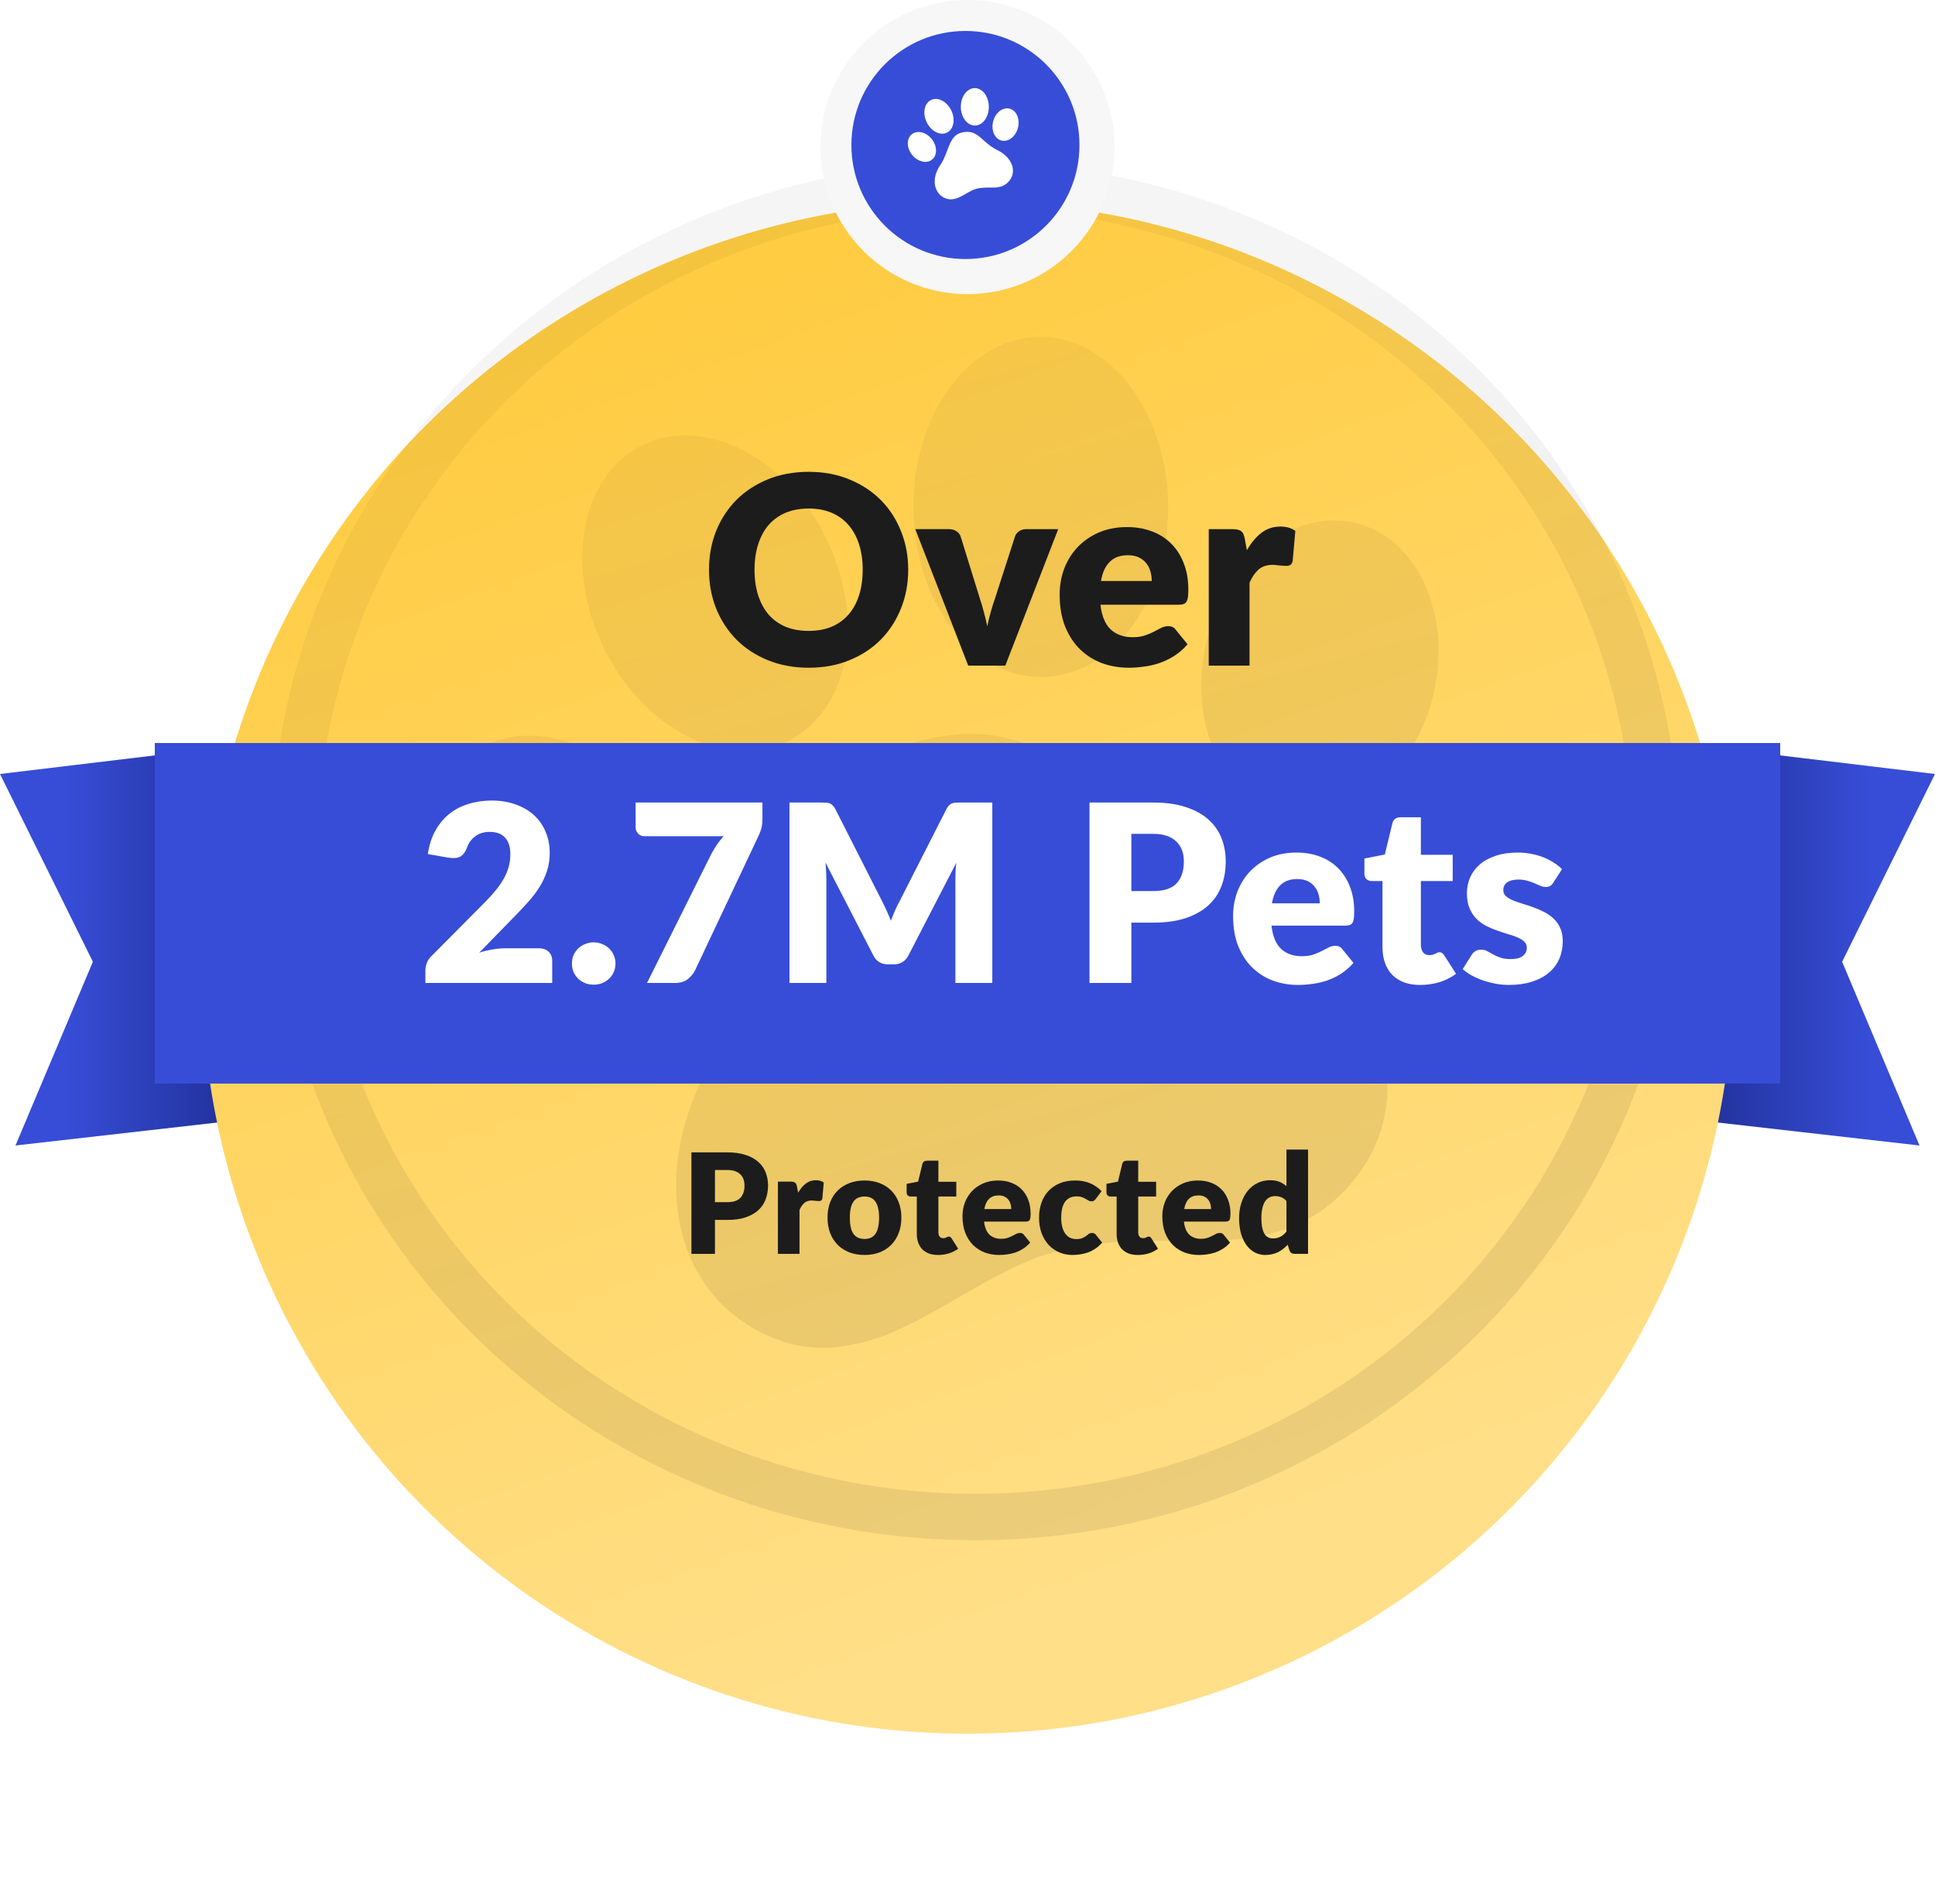 <svg width="125" height="123" viewBox="0 0 125 123" fill="none" xmlns="http://www.w3.org/2000/svg">
<path d="M25 47L0 50L6 62.131L1 74L27 71.04L25 47Z" fill="url(#paint0_linear_86_9555)"/>
<path d="M100 47L125 50L119 62.131L124 74L98 71.04L100 47Z" fill="url(#paint1_linear_86_9555)"/>
<g filter="url(#filter0_ddi_86_9555)">
<circle cx="62.5" cy="56.5" r="49.5" fill="url(#paint2_linear_86_9555)"/>
</g>
<ellipse cx="63" cy="55" rx="44" ry="43" stroke="url(#paint3_linear_86_9555)" stroke-opacity="0.08" stroke-width="3"/>
<path fill-rule="evenodd" clip-rule="evenodd" d="M55.437 86.783C55.172 86.835 54.908 86.891 54.643 86.938C53.151 87.194 51.691 87.085 50.281 86.562C47.847 85.656 46.022 84.074 44.851 81.783C44.418 80.924 44.105 80.011 43.92 79.068C43.7 77.964 43.629 76.835 43.708 75.71C43.831 73.905 44.28 72.177 44.987 70.505C45.521 69.251 46.185 68.053 46.968 66.931C47.695 65.874 48.335 64.761 48.881 63.605C49.579 62.151 50.16 60.653 50.73 59.148C51.233 57.819 51.72 56.485 52.282 55.18C52.694 54.193 53.178 53.234 53.729 52.313C54.43 51.168 55.265 50.134 56.357 49.315C57.169 48.705 58.087 48.246 59.065 47.963C60.175 47.637 61.323 47.453 62.479 47.418C64.226 47.371 65.95 47.782 67.474 48.609C68.54 49.177 69.502 49.886 70.425 50.649C71.405 51.46 72.336 52.322 73.285 53.167C74.354 54.117 75.444 55.043 76.607 55.883C77.765 56.719 78.997 57.451 80.289 58.072C81.851 58.815 83.311 59.747 84.637 60.847C85.772 61.787 86.77 62.878 87.601 64.088C88.248 65.032 88.758 66.061 89.115 67.145C89.657 68.805 89.792 70.494 89.418 72.217C89.073 73.813 88.332 75.222 87.263 76.466C86.476 77.382 85.571 78.161 84.502 78.746C84.124 78.955 83.731 79.136 83.326 79.287C83.27 79.308 83.216 79.332 83.163 79.358C83.116 79.402 83.051 79.395 82.995 79.416C82.949 79.437 82.895 79.43 82.857 79.47L81.791 79.755C81.74 79.738 81.698 79.771 81.652 79.778L81.426 79.838C80.509 80.053 79.577 80.103 78.643 80.138C77.061 80.196 75.479 80.139 73.896 80.167C72.616 80.179 71.337 80.278 70.069 80.463C69.193 80.603 68.329 80.807 67.483 81.072C66.806 81.278 66.154 81.564 65.514 81.867C64.253 82.467 63.047 83.164 61.84 83.862C60.564 84.602 59.287 85.338 57.939 85.942C57.39 86.187 56.838 86.418 56.253 86.57C56.133 86.599 56.019 86.649 55.897 86.679C55.74 86.711 55.597 86.778 55.435 86.785M66.208 21.841C68.185 21.554 69.907 22.118 71.43 23.326C72.474 24.155 73.267 25.186 73.898 26.345C74.434 27.343 74.833 28.406 75.084 29.509C75.555 31.52 75.589 33.609 75.181 35.641C74.915 37.057 74.398 38.419 73.656 39.664C72.984 40.776 72.146 41.746 71.067 42.5C70.308 43.028 69.486 43.411 68.578 43.597C67.007 43.925 65.53 43.673 64.144 42.915C62.96 42.268 62.026 41.35 61.259 40.264C60.729 39.506 60.292 38.688 59.957 37.827C59.724 37.239 59.535 36.635 59.39 36.02C59.051 34.568 58.938 33.099 59.051 31.611C59.156 30.037 59.54 28.491 60.186 27.043C60.742 25.819 61.476 24.712 62.462 23.776C63.176 23.087 64.022 22.544 64.95 22.18C64.975 22.155 65.009 22.154 65.038 22.144L65.13 22.119C65.174 22.102 65.225 22.11 65.257 22.069L65.886 21.901C65.934 21.922 65.975 21.888 66.02 21.881L66.112 21.856C66.142 21.848 66.173 21.833 66.208 21.841ZM28.056 55.878C27.932 55.296 27.887 54.704 27.891 54.108C27.901 52.95 28.125 51.837 28.66 50.793C29.228 49.647 30.169 48.719 31.332 48.156C32.299 47.686 33.329 47.499 34.399 47.535C35.629 47.574 36.792 47.891 37.892 48.414C39.597 49.224 40.984 50.412 42.118 51.89C42.713 52.666 43.204 53.501 43.591 54.395C43.779 54.828 43.933 55.273 44.066 55.728C44.319 56.583 44.451 57.47 44.46 58.363C44.467 59.559 44.248 60.709 43.699 61.791C43.1 63.007 42.081 63.978 40.827 64.529C39.882 64.95 38.884 65.103 37.855 65.056C36.471 64.992 35.19 64.588 33.984 63.943C32.822 63.315 31.78 62.493 30.904 61.514C30.036 60.56 29.328 59.476 28.806 58.301L28.541 57.67C28.491 57.577 28.474 57.471 28.421 57.38C28.399 57.341 28.395 57.3 28.382 57.258C28.36 57.208 28.369 57.144 28.322 57.102L28.107 56.3C28.139 56.213 28.092 56.139 28.076 56.059C28.066 56 28.033 55.941 28.056 55.878ZM38.079 39.433C37.66 37.841 37.506 36.347 37.679 34.822C37.808 33.67 38.114 32.566 38.676 31.536C39.279 30.424 40.108 29.521 41.234 28.899C42.359 28.276 43.566 28.044 44.842 28.145C45.966 28.236 47.015 28.572 48.006 29.085C49.585 29.903 50.868 31.059 51.936 32.454C52.614 33.34 53.176 34.294 53.62 35.315C53.874 35.892 54.089 36.485 54.265 37.092C54.488 37.857 54.638 38.64 54.716 39.433C54.872 41.093 54.719 42.718 54.091 44.288C53.715 45.259 53.125 46.136 52.362 46.857C51.514 47.657 50.447 48.195 49.296 48.405C48.237 48.606 47.189 48.529 46.158 48.249C44.812 47.885 43.625 47.225 42.551 46.361C41.295 45.337 40.243 44.092 39.45 42.688C39.006 41.919 38.636 41.111 38.345 40.275C38.24 39.999 38.151 39.718 38.079 39.433ZM92.642 39.572L92.691 39.756C93.031 41.308 92.999 42.863 92.694 44.418C92.456 45.633 92.031 46.807 91.432 47.898C90.656 49.305 89.642 50.513 88.297 51.434C87.504 51.989 86.605 52.382 85.657 52.588C84.281 52.895 82.845 52.706 81.609 52.055C80.554 51.509 79.742 50.708 79.102 49.733C78.535 48.863 78.127 47.9 77.898 46.889C77.374 44.656 77.548 42.453 78.291 40.28C78.54 39.546 78.865 38.839 79.26 38.169C80.075 36.794 81.115 35.627 82.484 34.755C83.251 34.259 84.108 33.913 85.006 33.738C86.356 33.469 87.754 33.674 88.957 34.318C90.076 34.908 90.917 35.782 91.567 36.843C91.927 37.428 92.212 38.049 92.412 38.707L92.461 38.893C92.515 39.121 92.575 39.347 92.642 39.572Z" fill="url(#paint4_linear_86_9555)" fill-opacity="0.08" style="mix-blend-mode:plus-darker"/>
<g filter="url(#filter1_d_86_9555)">
<rect x="10" y="47" width="105" height="22" fill="#374DD7"/>
</g>
<path d="M34.808 61.26C35.075 61.26 35.285 61.335 35.44 61.484C35.595 61.628 35.672 61.82 35.672 62.06V63.5H27.48V62.7C27.48 62.545 27.512 62.38 27.576 62.204C27.64 62.028 27.752 61.868 27.912 61.724L31.272 58.34C31.56 58.052 31.811 57.777 32.024 57.516C32.237 57.255 32.413 56.999 32.552 56.748C32.691 56.492 32.795 56.239 32.864 55.988C32.933 55.732 32.968 55.463 32.968 55.18C32.968 54.716 32.856 54.361 32.632 54.116C32.413 53.865 32.077 53.74 31.624 53.74C31.256 53.74 30.944 53.839 30.688 54.036C30.437 54.228 30.264 54.468 30.168 54.756C30.056 55.049 29.909 55.244 29.728 55.34C29.547 55.436 29.288 55.457 28.952 55.404L27.64 55.172C27.725 54.591 27.888 54.084 28.128 53.652C28.373 53.22 28.675 52.86 29.032 52.572C29.395 52.284 29.808 52.071 30.272 51.932C30.736 51.788 31.235 51.716 31.768 51.716C32.344 51.716 32.861 51.801 33.32 51.972C33.784 52.137 34.179 52.369 34.504 52.668C34.829 52.967 35.077 53.324 35.248 53.74C35.424 54.151 35.512 54.604 35.512 55.1C35.512 55.527 35.451 55.921 35.328 56.284C35.211 56.647 35.048 56.993 34.84 57.324C34.632 57.649 34.389 57.967 34.112 58.276C33.84 58.58 33.549 58.889 33.24 59.204L30.96 61.54C31.253 61.449 31.544 61.38 31.832 61.332C32.12 61.284 32.387 61.26 32.632 61.26H34.808ZM36.945 62.244C36.945 62.052 36.98 61.873 37.049 61.708C37.124 61.543 37.223 61.399 37.345 61.276C37.473 61.153 37.623 61.057 37.793 60.988C37.964 60.913 38.151 60.876 38.353 60.876C38.551 60.876 38.735 60.913 38.905 60.988C39.076 61.057 39.225 61.153 39.353 61.276C39.481 61.399 39.58 61.543 39.649 61.708C39.724 61.873 39.761 62.052 39.761 62.244C39.761 62.436 39.724 62.617 39.649 62.788C39.58 62.953 39.481 63.097 39.353 63.22C39.225 63.343 39.076 63.439 38.905 63.508C38.735 63.577 38.551 63.612 38.353 63.612C38.151 63.612 37.964 63.577 37.793 63.508C37.623 63.439 37.473 63.343 37.345 63.22C37.223 63.097 37.124 62.953 37.049 62.788C36.98 62.617 36.945 62.436 36.945 62.244ZM49.253 51.844V52.884C49.253 53.193 49.219 53.444 49.149 53.636C49.08 53.823 49.013 53.98 48.949 54.108L44.901 62.684C44.789 62.908 44.629 63.1 44.421 63.26C44.219 63.42 43.947 63.5 43.605 63.5H41.797L45.957 55.156C46.08 54.932 46.203 54.729 46.325 54.548C46.453 54.361 46.595 54.185 46.749 54.02H41.621C41.547 54.02 41.475 54.007 41.405 53.98C41.341 53.948 41.283 53.908 41.229 53.86C41.181 53.807 41.141 53.748 41.109 53.684C41.077 53.615 41.061 53.545 41.061 53.476V51.844H49.253ZM64.103 51.844V63.5H61.719V56.796C61.719 56.641 61.721 56.473 61.727 56.292C61.737 56.111 61.753 55.927 61.775 55.74L58.679 61.732C58.583 61.919 58.452 62.06 58.287 62.156C58.127 62.252 57.943 62.3 57.735 62.3H57.367C57.159 62.3 56.972 62.252 56.807 62.156C56.647 62.06 56.519 61.919 56.423 61.732L53.327 55.724C53.343 55.916 53.356 56.105 53.367 56.292C53.377 56.473 53.383 56.641 53.383 56.796V63.5H50.999V51.844H53.063C53.18 51.844 53.281 51.847 53.367 51.852C53.457 51.857 53.537 51.873 53.607 51.9C53.676 51.927 53.737 51.969 53.791 52.028C53.849 52.081 53.905 52.159 53.959 52.26L56.959 58.172C57.065 58.375 57.167 58.585 57.263 58.804C57.364 59.023 57.46 59.247 57.551 59.476C57.641 59.241 57.735 59.012 57.831 58.788C57.932 58.564 58.039 58.351 58.151 58.148L61.143 52.26C61.196 52.159 61.249 52.081 61.303 52.028C61.361 51.969 61.425 51.927 61.495 51.9C61.564 51.873 61.641 51.857 61.727 51.852C61.817 51.847 61.921 51.844 62.039 51.844H64.103ZM74.493 57.564C75.197 57.564 75.704 57.396 76.013 57.06C76.323 56.724 76.477 56.255 76.477 55.652C76.477 55.385 76.437 55.143 76.357 54.924C76.277 54.705 76.154 54.519 75.989 54.364C75.829 54.204 75.624 54.081 75.373 53.996C75.128 53.911 74.835 53.868 74.493 53.868H73.085V57.564H74.493ZM74.493 51.844C75.314 51.844 76.019 51.943 76.605 52.14C77.197 52.332 77.683 52.599 78.061 52.94C78.445 53.281 78.728 53.684 78.909 54.148C79.091 54.612 79.181 55.113 79.181 55.652C79.181 56.233 79.088 56.767 78.901 57.252C78.715 57.737 78.429 58.153 78.045 58.5C77.661 58.847 77.173 59.119 76.581 59.316C75.995 59.508 75.299 59.604 74.493 59.604H73.085V63.5H70.381V51.844H74.493ZM85.257 58.356C85.257 58.159 85.23 57.967 85.177 57.78C85.129 57.593 85.046 57.428 84.929 57.284C84.817 57.135 84.668 57.015 84.481 56.924C84.294 56.833 84.067 56.788 83.801 56.788C83.332 56.788 82.963 56.924 82.697 57.196C82.43 57.463 82.254 57.849 82.169 58.356H85.257ZM82.137 59.796C82.217 60.489 82.427 60.993 82.769 61.308C83.11 61.617 83.55 61.772 84.089 61.772C84.377 61.772 84.625 61.737 84.833 61.668C85.041 61.599 85.225 61.521 85.385 61.436C85.55 61.351 85.7 61.273 85.833 61.204C85.972 61.135 86.115 61.1 86.265 61.1C86.462 61.1 86.612 61.172 86.713 61.316L87.433 62.204C87.177 62.497 86.9 62.737 86.601 62.924C86.308 63.105 86.004 63.249 85.689 63.356C85.379 63.457 85.067 63.527 84.753 63.564C84.444 63.607 84.147 63.628 83.865 63.628C83.284 63.628 82.737 63.535 82.225 63.348C81.718 63.156 81.273 62.873 80.889 62.5C80.51 62.127 80.209 61.663 79.985 61.108C79.766 60.553 79.657 59.908 79.657 59.172C79.657 58.617 79.75 58.092 79.937 57.596C80.129 57.1 80.401 56.665 80.753 56.292C81.11 55.919 81.54 55.623 82.041 55.404C82.547 55.185 83.118 55.076 83.753 55.076C84.302 55.076 84.803 55.161 85.257 55.332C85.716 55.503 86.108 55.751 86.433 56.076C86.763 56.401 87.019 56.801 87.201 57.276C87.388 57.745 87.481 58.279 87.481 58.876C87.481 59.063 87.473 59.215 87.457 59.332C87.441 59.449 87.412 59.543 87.369 59.612C87.326 59.681 87.267 59.729 87.193 59.756C87.124 59.783 87.033 59.796 86.921 59.796H82.137ZM91.74 63.628C91.346 63.628 90.996 63.572 90.692 63.46C90.394 63.343 90.141 63.18 89.933 62.972C89.73 62.759 89.575 62.503 89.469 62.204C89.362 61.905 89.308 61.572 89.308 61.204V56.916H88.605C88.477 56.916 88.367 56.876 88.276 56.796C88.186 56.711 88.141 56.588 88.141 56.428V55.46L89.46 55.204L89.948 53.18C90.013 52.924 90.194 52.796 90.493 52.796H91.788V55.22H93.844V56.916H91.788V61.036C91.788 61.228 91.834 61.388 91.924 61.516C92.02 61.639 92.156 61.7 92.332 61.7C92.423 61.7 92.498 61.692 92.556 61.676C92.621 61.655 92.674 61.633 92.716 61.612C92.764 61.585 92.807 61.564 92.844 61.548C92.887 61.527 92.935 61.516 92.989 61.516C93.063 61.516 93.122 61.535 93.165 61.572C93.213 61.604 93.26 61.657 93.308 61.732L94.061 62.908C93.74 63.148 93.38 63.329 92.981 63.452C92.581 63.569 92.167 63.628 91.74 63.628ZM100.345 57.02C100.281 57.121 100.212 57.193 100.137 57.236C100.068 57.279 99.977 57.3 99.865 57.3C99.748 57.3 99.63 57.276 99.513 57.228C99.396 57.175 99.268 57.119 99.129 57.06C98.996 57.001 98.844 56.948 98.673 56.9C98.502 56.847 98.308 56.82 98.089 56.82C97.775 56.82 97.532 56.881 97.361 57.004C97.196 57.121 97.113 57.287 97.113 57.5C97.113 57.655 97.166 57.783 97.273 57.884C97.385 57.985 97.532 58.076 97.713 58.156C97.894 58.231 98.1 58.303 98.329 58.372C98.558 58.441 98.793 58.519 99.033 58.604C99.273 58.689 99.508 58.791 99.737 58.908C99.966 59.02 100.172 59.161 100.353 59.332C100.534 59.497 100.678 59.7 100.785 59.94C100.897 60.18 100.953 60.468 100.953 60.804C100.953 61.215 100.878 61.593 100.729 61.94C100.58 62.287 100.356 62.585 100.057 62.836C99.764 63.087 99.398 63.281 98.961 63.42C98.529 63.559 98.031 63.628 97.465 63.628C97.183 63.628 96.9 63.601 96.617 63.548C96.335 63.495 96.06 63.423 95.793 63.332C95.532 63.241 95.289 63.135 95.065 63.012C94.841 62.884 94.649 62.748 94.489 62.604L95.065 61.692C95.129 61.585 95.209 61.503 95.305 61.444C95.406 61.38 95.534 61.348 95.689 61.348C95.833 61.348 95.961 61.38 96.073 61.444C96.191 61.508 96.316 61.577 96.449 61.652C96.582 61.727 96.737 61.796 96.913 61.86C97.094 61.924 97.321 61.956 97.593 61.956C97.785 61.956 97.948 61.937 98.081 61.9C98.215 61.857 98.321 61.801 98.401 61.732C98.481 61.663 98.54 61.585 98.577 61.5C98.615 61.415 98.633 61.327 98.633 61.236C98.633 61.071 98.577 60.935 98.465 60.828C98.353 60.721 98.207 60.631 98.025 60.556C97.844 60.476 97.636 60.404 97.401 60.34C97.172 60.271 96.937 60.193 96.697 60.108C96.457 60.023 96.22 59.921 95.985 59.804C95.756 59.681 95.55 59.529 95.369 59.348C95.188 59.161 95.041 58.935 94.929 58.668C94.817 58.401 94.761 58.079 94.761 57.7C94.761 57.348 94.828 57.015 94.961 56.7C95.1 56.38 95.305 56.1 95.577 55.86C95.849 55.62 96.191 55.431 96.601 55.292C97.012 55.148 97.492 55.076 98.041 55.076C98.34 55.076 98.628 55.103 98.905 55.156C99.188 55.209 99.452 55.284 99.697 55.38C99.942 55.476 100.166 55.591 100.369 55.724C100.572 55.852 100.75 55.993 100.905 56.148L100.345 57.02Z" fill="white"/>
<path d="M46.978 77.661C47.374 77.661 47.659 77.567 47.833 77.377C48.007 77.189 48.094 76.924 48.094 76.585C48.094 76.436 48.072 76.299 48.027 76.176C47.982 76.053 47.913 75.948 47.82 75.861C47.73 75.771 47.614 75.702 47.473 75.654C47.335 75.606 47.17 75.582 46.978 75.582H46.186V77.661H46.978ZM46.978 74.444C47.44 74.444 47.836 74.499 48.166 74.61C48.499 74.718 48.772 74.868 48.985 75.06C49.201 75.252 49.36 75.478 49.462 75.74C49.564 76.001 49.615 76.282 49.615 76.585C49.615 76.912 49.563 77.213 49.458 77.486C49.353 77.758 49.192 77.993 48.976 78.188C48.76 78.382 48.486 78.535 48.153 78.647C47.823 78.754 47.431 78.808 46.978 78.808H46.186V81H44.665V74.444H46.978ZM51.558 77.053C51.702 76.802 51.867 76.603 52.053 76.46C52.242 76.316 52.458 76.243 52.701 76.243C52.911 76.243 53.082 76.293 53.214 76.392L53.124 77.418C53.109 77.484 53.084 77.529 53.048 77.553C53.015 77.577 52.968 77.589 52.908 77.589C52.884 77.589 52.853 77.588 52.814 77.585C52.775 77.582 52.734 77.579 52.692 77.576C52.65 77.57 52.607 77.565 52.562 77.562C52.52 77.556 52.481 77.553 52.445 77.553C52.241 77.553 52.077 77.607 51.954 77.715C51.834 77.823 51.732 77.973 51.648 78.165V81H50.253V76.334H51.081C51.15 76.334 51.207 76.34 51.252 76.352C51.3 76.364 51.339 76.383 51.369 76.41C51.402 76.434 51.426 76.467 51.441 76.509C51.459 76.551 51.474 76.602 51.486 76.662L51.558 77.053ZM55.852 76.261C56.206 76.261 56.528 76.317 56.819 76.428C57.11 76.539 57.359 76.698 57.566 76.905C57.776 77.112 57.938 77.364 58.052 77.661C58.169 77.955 58.228 78.287 58.228 78.656C58.228 79.028 58.169 79.364 58.052 79.663C57.938 79.96 57.776 80.214 57.566 80.424C57.359 80.631 57.11 80.791 56.819 80.906C56.528 81.016 56.206 81.072 55.852 81.072C55.495 81.072 55.169 81.016 54.875 80.906C54.584 80.791 54.332 80.631 54.119 80.424C53.909 80.214 53.746 79.96 53.629 79.663C53.515 79.364 53.458 79.028 53.458 78.656C53.458 78.287 53.515 77.955 53.629 77.661C53.746 77.364 53.909 77.112 54.119 76.905C54.332 76.698 54.584 76.539 54.875 76.428C55.169 76.317 55.495 76.261 55.852 76.261ZM55.852 80.037C56.173 80.037 56.408 79.924 56.558 79.7C56.711 79.472 56.788 79.126 56.788 78.665C56.788 78.203 56.711 77.859 56.558 77.634C56.408 77.409 56.173 77.296 55.852 77.296C55.522 77.296 55.28 77.409 55.127 77.634C54.974 77.859 54.898 78.203 54.898 78.665C54.898 79.126 54.974 79.472 55.127 79.7C55.28 79.924 55.522 80.037 55.852 80.037ZM60.593 81.072C60.371 81.072 60.175 81.04 60.004 80.978C59.836 80.912 59.693 80.82 59.576 80.703C59.462 80.583 59.375 80.439 59.315 80.271C59.255 80.103 59.225 79.915 59.225 79.709V77.296H58.829C58.757 77.296 58.696 77.274 58.645 77.229C58.593 77.181 58.568 77.112 58.568 77.022V76.478L59.31 76.334L59.585 75.195C59.621 75.051 59.723 74.979 59.891 74.979H60.62V76.343H61.776V77.296H60.62V79.614C60.62 79.722 60.645 79.812 60.697 79.884C60.751 79.953 60.827 79.987 60.926 79.987C60.977 79.987 61.019 79.983 61.052 79.974C61.088 79.962 61.118 79.95 61.142 79.938C61.169 79.923 61.193 79.911 61.214 79.902C61.238 79.89 61.265 79.884 61.295 79.884C61.337 79.884 61.37 79.894 61.394 79.915C61.421 79.933 61.448 79.963 61.475 80.005L61.898 80.667C61.718 80.802 61.516 80.904 61.291 80.973C61.066 81.039 60.833 81.072 60.593 81.072ZM65.326 78.106C65.326 77.996 65.311 77.888 65.281 77.782C65.254 77.677 65.208 77.585 65.142 77.504C65.079 77.419 64.995 77.352 64.89 77.301C64.785 77.25 64.657 77.225 64.507 77.225C64.243 77.225 64.036 77.301 63.886 77.454C63.736 77.604 63.637 77.822 63.589 78.106H65.326ZM63.571 78.916C63.616 79.306 63.735 79.59 63.927 79.767C64.119 79.941 64.366 80.028 64.669 80.028C64.831 80.028 64.971 80.008 65.088 79.969C65.205 79.93 65.308 79.887 65.398 79.839C65.491 79.791 65.575 79.748 65.65 79.709C65.728 79.669 65.809 79.65 65.893 79.65C66.004 79.65 66.088 79.691 66.145 79.772L66.55 80.271C66.406 80.436 66.25 80.571 66.082 80.676C65.917 80.778 65.746 80.859 65.569 80.919C65.395 80.976 65.22 81.015 65.043 81.036C64.869 81.06 64.702 81.072 64.543 81.072C64.216 81.072 63.909 81.019 63.621 80.915C63.336 80.806 63.085 80.647 62.869 80.438C62.656 80.228 62.487 79.966 62.361 79.654C62.238 79.343 62.176 78.98 62.176 78.566C62.176 78.254 62.229 77.958 62.334 77.679C62.442 77.4 62.595 77.156 62.793 76.945C62.994 76.736 63.235 76.569 63.517 76.446C63.802 76.323 64.123 76.261 64.48 76.261C64.789 76.261 65.071 76.309 65.326 76.406C65.584 76.501 65.805 76.641 65.988 76.824C66.174 77.007 66.318 77.232 66.42 77.499C66.525 77.763 66.577 78.063 66.577 78.399C66.577 78.504 66.573 78.59 66.564 78.656C66.555 78.722 66.538 78.774 66.514 78.813C66.49 78.852 66.457 78.879 66.415 78.894C66.376 78.909 66.325 78.916 66.262 78.916H63.571ZM70.794 77.441C70.752 77.492 70.712 77.532 70.673 77.562C70.634 77.592 70.578 77.607 70.506 77.607C70.437 77.607 70.374 77.591 70.317 77.558C70.263 77.525 70.202 77.489 70.133 77.45C70.064 77.407 69.983 77.37 69.89 77.337C69.797 77.304 69.681 77.287 69.543 77.287C69.372 77.287 69.224 77.319 69.098 77.382C68.975 77.445 68.873 77.535 68.792 77.652C68.711 77.769 68.651 77.913 68.612 78.084C68.573 78.252 68.553 78.442 68.553 78.656C68.553 79.103 68.639 79.446 68.81 79.686C68.984 79.926 69.222 80.046 69.525 80.046C69.687 80.046 69.815 80.026 69.908 79.987C70.004 79.945 70.085 79.9 70.151 79.853C70.217 79.802 70.277 79.755 70.331 79.713C70.388 79.671 70.458 79.65 70.542 79.65C70.653 79.65 70.737 79.691 70.794 79.772L71.199 80.271C71.055 80.436 70.904 80.571 70.745 80.676C70.586 80.778 70.422 80.859 70.254 80.919C70.089 80.976 69.923 81.015 69.755 81.036C69.587 81.06 69.423 81.072 69.264 81.072C68.979 81.072 68.706 81.018 68.445 80.91C68.187 80.802 67.959 80.646 67.761 80.442C67.566 80.235 67.41 79.981 67.293 79.681C67.179 79.382 67.122 79.04 67.122 78.656C67.122 78.32 67.172 78.006 67.271 77.715C67.373 77.421 67.521 77.168 67.716 76.954C67.914 76.739 68.157 76.569 68.445 76.446C68.736 76.323 69.072 76.261 69.453 76.261C69.819 76.261 70.14 76.32 70.416 76.437C70.692 76.554 70.941 76.725 71.163 76.95L70.794 77.441ZM73.502 81.072C73.28 81.072 73.083 81.04 72.912 80.978C72.744 80.912 72.602 80.82 72.485 80.703C72.371 80.583 72.284 80.439 72.224 80.271C72.164 80.103 72.134 79.915 72.134 79.709V77.296H71.738C71.666 77.296 71.604 77.274 71.553 77.229C71.502 77.181 71.477 77.112 71.477 77.022V76.478L72.219 76.334L72.494 75.195C72.53 75.051 72.632 74.979 72.8 74.979H73.529V76.343H74.685V77.296H73.529V79.614C73.529 79.722 73.554 79.812 73.605 79.884C73.659 79.953 73.736 79.987 73.835 79.987C73.886 79.987 73.928 79.983 73.961 79.974C73.997 79.962 74.027 79.95 74.051 79.938C74.078 79.923 74.102 79.911 74.123 79.902C74.147 79.89 74.174 79.884 74.204 79.884C74.246 79.884 74.279 79.894 74.303 79.915C74.33 79.933 74.357 79.963 74.384 80.005L74.807 80.667C74.627 80.802 74.424 80.904 74.199 80.973C73.974 81.039 73.742 81.072 73.502 81.072ZM78.235 78.106C78.235 77.996 78.22 77.888 78.19 77.782C78.163 77.677 78.116 77.585 78.05 77.504C77.987 77.419 77.903 77.352 77.798 77.301C77.693 77.25 77.566 77.225 77.416 77.225C77.152 77.225 76.945 77.301 76.795 77.454C76.645 77.604 76.546 77.822 76.498 78.106H78.235ZM76.48 78.916C76.525 79.306 76.643 79.59 76.835 79.767C77.027 79.941 77.275 80.028 77.578 80.028C77.74 80.028 77.879 80.008 77.996 79.969C78.113 79.93 78.217 79.887 78.307 79.839C78.4 79.791 78.484 79.748 78.559 79.709C78.637 79.669 78.718 79.65 78.802 79.65C78.913 79.65 78.997 79.691 79.054 79.772L79.459 80.271C79.315 80.436 79.159 80.571 78.991 80.676C78.826 80.778 78.655 80.859 78.478 80.919C78.304 80.976 78.128 81.015 77.951 81.036C77.777 81.06 77.611 81.072 77.452 81.072C77.125 81.072 76.817 81.019 76.529 80.915C76.244 80.806 75.994 80.647 75.778 80.438C75.565 80.228 75.395 79.966 75.269 79.654C75.146 79.343 75.085 78.98 75.085 78.566C75.085 78.254 75.137 77.958 75.242 77.679C75.35 77.4 75.503 77.156 75.701 76.945C75.902 76.736 76.144 76.569 76.426 76.446C76.711 76.323 77.032 76.261 77.389 76.261C77.698 76.261 77.98 76.309 78.235 76.406C78.493 76.501 78.713 76.641 78.896 76.824C79.082 77.007 79.226 77.232 79.328 77.499C79.433 77.763 79.486 78.063 79.486 78.399C79.486 78.504 79.481 78.59 79.472 78.656C79.463 78.722 79.447 78.774 79.423 78.813C79.399 78.852 79.366 78.879 79.324 78.894C79.285 78.909 79.234 78.916 79.171 78.916H76.48ZM83.104 77.585C82.999 77.468 82.885 77.386 82.762 77.341C82.639 77.293 82.51 77.269 82.375 77.269C82.246 77.269 82.128 77.295 82.02 77.346C81.912 77.397 81.817 77.48 81.736 77.594C81.658 77.704 81.597 77.85 81.552 78.03C81.507 78.21 81.484 78.427 81.484 78.683C81.484 78.928 81.502 79.135 81.538 79.303C81.574 79.472 81.624 79.608 81.687 79.713C81.753 79.815 81.831 79.888 81.921 79.933C82.011 79.978 82.111 80.001 82.222 80.001C82.324 80.001 82.416 79.992 82.497 79.974C82.581 79.953 82.657 79.924 82.726 79.888C82.795 79.853 82.86 79.808 82.92 79.754C82.983 79.697 83.044 79.632 83.104 79.56V77.585ZM84.499 74.263V81H83.635C83.461 81 83.347 80.922 83.293 80.766L83.185 80.41C83.092 80.51 82.995 80.6 82.893 80.68C82.791 80.761 82.68 80.832 82.56 80.892C82.443 80.949 82.315 80.993 82.177 81.022C82.042 81.055 81.895 81.072 81.736 81.072C81.493 81.072 81.268 81.018 81.061 80.91C80.854 80.802 80.676 80.646 80.526 80.442C80.376 80.238 80.257 79.989 80.17 79.695C80.086 79.398 80.044 79.061 80.044 78.683C80.044 78.335 80.092 78.012 80.188 77.715C80.284 77.415 80.419 77.157 80.593 76.941C80.77 76.722 80.982 76.551 81.228 76.428C81.474 76.305 81.745 76.243 82.042 76.243C82.285 76.243 82.489 76.278 82.654 76.347C82.819 76.416 82.969 76.509 83.104 76.626V74.263H84.499Z" fill="#1C1C1C"/>
<path d="M58.67 36.803C58.67 37.699 58.515 38.532 58.203 39.303C57.897 40.073 57.463 40.745 56.902 41.317C56.341 41.884 55.664 42.328 54.871 42.651C54.083 42.974 53.208 43.136 52.244 43.136C51.281 43.136 50.403 42.974 49.609 42.651C48.816 42.328 48.136 41.884 47.569 41.317C47.008 40.745 46.572 40.073 46.26 39.303C45.954 38.532 45.801 37.699 45.801 36.803C45.801 35.908 45.954 35.075 46.26 34.304C46.572 33.534 47.008 32.865 47.569 32.298C48.136 31.732 48.816 31.287 49.609 30.964C50.403 30.641 51.281 30.48 52.244 30.48C53.208 30.48 54.083 30.644 54.871 30.973C55.664 31.296 56.341 31.74 56.902 32.307C57.463 32.874 57.897 33.542 58.203 34.313C58.515 35.084 58.67 35.914 58.67 36.803ZM55.729 36.803C55.729 36.191 55.65 35.642 55.491 35.154C55.333 34.661 55.103 34.245 54.803 33.905C54.508 33.565 54.146 33.304 53.715 33.123C53.284 32.942 52.794 32.851 52.244 32.851C51.689 32.851 51.193 32.942 50.757 33.123C50.326 33.304 49.961 33.565 49.66 33.905C49.366 34.245 49.139 34.661 48.98 35.154C48.822 35.642 48.742 36.191 48.742 36.803C48.742 37.421 48.822 37.977 48.98 38.469C49.139 38.957 49.366 39.37 49.66 39.711C49.961 40.05 50.326 40.311 50.757 40.492C51.193 40.668 51.689 40.756 52.244 40.756C52.794 40.756 53.284 40.668 53.715 40.492C54.146 40.311 54.508 40.05 54.803 39.711C55.103 39.37 55.333 38.957 55.491 38.469C55.65 37.977 55.729 37.421 55.729 36.803ZM68.36 34.185L64.943 43H62.546L59.129 34.185H61.322C61.509 34.185 61.664 34.231 61.789 34.322C61.919 34.407 62.007 34.514 62.053 34.645L63.277 38.597C63.384 38.92 63.478 39.234 63.557 39.541C63.642 39.846 63.716 40.153 63.778 40.459C63.903 39.846 64.076 39.226 64.297 38.597L65.572 34.645C65.617 34.514 65.702 34.407 65.827 34.322C65.951 34.231 66.099 34.185 66.269 34.185H68.36ZM74.403 37.535C74.403 37.325 74.374 37.121 74.318 36.922C74.267 36.724 74.179 36.548 74.054 36.395C73.935 36.237 73.777 36.109 73.578 36.013C73.38 35.917 73.139 35.868 72.856 35.868C72.357 35.868 71.966 36.013 71.683 36.302C71.4 36.585 71.213 36.996 71.122 37.535H74.403ZM71.088 39.065C71.173 39.801 71.397 40.337 71.759 40.671C72.122 41 72.59 41.164 73.162 41.164C73.468 41.164 73.731 41.127 73.952 41.053C74.173 40.98 74.369 40.898 74.539 40.807C74.715 40.716 74.873 40.634 75.015 40.56C75.162 40.487 75.315 40.45 75.474 40.45C75.683 40.45 75.842 40.526 75.95 40.679L76.715 41.623C76.443 41.935 76.148 42.19 75.831 42.388C75.519 42.581 75.196 42.734 74.862 42.847C74.533 42.955 74.202 43.028 73.867 43.068C73.539 43.113 73.224 43.136 72.924 43.136C72.306 43.136 71.725 43.037 71.181 42.839C70.643 42.635 70.17 42.334 69.762 41.938C69.359 41.541 69.039 41.048 68.801 40.459C68.569 39.869 68.453 39.184 68.453 38.401C68.453 37.812 68.552 37.254 68.75 36.727C68.954 36.2 69.243 35.738 69.617 35.342C69.997 34.945 70.453 34.63 70.986 34.398C71.524 34.166 72.13 34.05 72.805 34.05C73.388 34.05 73.921 34.14 74.403 34.322C74.89 34.503 75.307 34.766 75.652 35.112C76.004 35.458 76.276 35.883 76.468 36.387C76.667 36.886 76.766 37.452 76.766 38.087C76.766 38.285 76.757 38.447 76.74 38.572C76.723 38.696 76.692 38.795 76.647 38.869C76.602 38.943 76.539 38.994 76.46 39.022C76.386 39.05 76.29 39.065 76.171 39.065H71.088ZM80.549 35.545C80.821 35.069 81.133 34.696 81.484 34.423C81.841 34.151 82.249 34.016 82.708 34.016C83.105 34.016 83.428 34.109 83.677 34.296L83.507 36.234C83.479 36.359 83.431 36.444 83.363 36.489C83.301 36.534 83.213 36.557 83.099 36.557C83.054 36.557 82.995 36.554 82.921 36.548C82.847 36.543 82.771 36.537 82.691 36.532C82.612 36.52 82.53 36.512 82.445 36.506C82.366 36.495 82.292 36.489 82.224 36.489C81.839 36.489 81.53 36.591 81.297 36.795C81.071 36.999 80.878 37.282 80.719 37.645V43H78.084V34.185H79.648C79.779 34.185 79.886 34.197 79.971 34.219C80.062 34.242 80.136 34.279 80.192 34.33C80.255 34.375 80.3 34.438 80.328 34.517C80.362 34.596 80.391 34.693 80.413 34.806L80.549 35.545Z" fill="#1C1C1C"/>
<circle cx="62.5" cy="9.5" r="9.5" fill="#F7F7F7"/>
<circle cx="62.5" cy="9.5" r="6.233" fill="white"/>
<path d="M62.367 16.733C58.298 16.733 55 13.435 55 9.367C55 5.298 58.298 2 62.367 2C66.435 2 69.733 5.298 69.733 9.367C69.733 13.435 66.435 16.733 62.367 16.733Z" fill="#374DD7"/>
<path fill-rule="evenodd" clip-rule="evenodd" d="M61.675 12.847C61.646 12.852 61.617 12.858 61.588 12.864C61.424 12.892 61.263 12.88 61.108 12.822C60.84 12.723 60.639 12.549 60.51 12.296C60.463 12.202 60.428 12.101 60.408 11.998C60.384 11.876 60.376 11.752 60.385 11.628C60.398 11.43 60.447 11.239 60.525 11.055C60.584 10.917 60.657 10.786 60.743 10.662C60.823 10.546 60.894 10.423 60.954 10.296C61.031 10.136 61.094 9.971 61.157 9.806C61.212 9.659 61.266 9.513 61.328 9.369C61.373 9.26 61.426 9.155 61.487 9.054C61.564 8.928 61.656 8.814 61.776 8.724C61.866 8.657 61.967 8.606 62.074 8.575C62.197 8.539 62.323 8.519 62.45 8.515C62.642 8.51 62.832 8.555 62.999 8.646C63.117 8.709 63.223 8.787 63.324 8.871C63.432 8.96 63.535 9.055 63.639 9.148C63.757 9.252 63.877 9.354 64.005 9.446C64.132 9.538 64.267 9.619 64.41 9.687C64.582 9.769 64.742 9.872 64.888 9.993C65.013 10.096 65.123 10.216 65.214 10.349C65.285 10.453 65.341 10.566 65.381 10.686C65.441 10.868 65.455 11.054 65.414 11.244C65.376 11.419 65.295 11.574 65.177 11.711C65.091 11.812 64.991 11.898 64.873 11.962C64.832 11.985 64.788 12.005 64.744 12.022C64.738 12.024 64.732 12.027 64.726 12.03C64.721 12.034 64.714 12.034 64.707 12.036C64.702 12.038 64.696 12.037 64.692 12.042L64.575 12.073C64.569 12.071 64.565 12.075 64.56 12.076L64.535 12.082C64.434 12.106 64.331 12.112 64.228 12.115C64.055 12.122 63.88 12.116 63.706 12.118C63.565 12.12 63.425 12.131 63.285 12.151C63.189 12.167 63.094 12.189 63.001 12.218C62.926 12.241 62.854 12.272 62.784 12.306C62.645 12.372 62.513 12.448 62.38 12.525C62.239 12.607 62.099 12.688 61.95 12.754C61.89 12.781 61.829 12.806 61.765 12.823C61.752 12.826 61.739 12.832 61.726 12.835C61.708 12.839 61.693 12.846 61.675 12.847M62.86 5.701C63.078 5.669 63.267 5.731 63.435 5.864C63.55 5.955 63.637 6.069 63.706 6.196C63.765 6.306 63.809 6.423 63.837 6.544C63.889 6.766 63.892 6.996 63.848 7.219C63.818 7.375 63.761 7.525 63.68 7.662C63.606 7.784 63.514 7.891 63.395 7.974C63.312 8.032 63.221 8.074 63.121 8.095C62.948 8.131 62.786 8.103 62.633 8.02C62.503 7.948 62.4 7.847 62.316 7.728C62.257 7.644 62.209 7.554 62.172 7.46C62.147 7.395 62.126 7.329 62.11 7.261C62.073 7.101 62.06 6.939 62.073 6.776C62.084 6.603 62.127 6.432 62.198 6.273C62.259 6.138 62.34 6.017 62.448 5.914C62.527 5.838 62.62 5.778 62.722 5.738C62.725 5.735 62.728 5.735 62.732 5.734L62.742 5.731C62.746 5.729 62.752 5.73 62.756 5.726L62.825 5.707C62.83 5.71 62.835 5.706 62.84 5.705L62.85 5.702C62.853 5.701 62.856 5.7 62.86 5.701ZM58.662 9.446C58.648 9.382 58.644 9.317 58.644 9.251C58.645 9.124 58.67 9.001 58.729 8.886C58.791 8.76 58.895 8.658 59.023 8.596C59.129 8.544 59.242 8.524 59.36 8.528C59.495 8.532 59.623 8.567 59.745 8.625C59.932 8.714 60.085 8.844 60.209 9.007C60.275 9.092 60.329 9.184 60.372 9.283C60.392 9.33 60.409 9.379 60.424 9.429C60.452 9.524 60.466 9.621 60.467 9.719C60.468 9.851 60.444 9.977 60.383 10.097C60.318 10.23 60.206 10.337 60.067 10.398C59.964 10.444 59.854 10.461 59.74 10.456C59.588 10.449 59.447 10.404 59.315 10.333C59.187 10.264 59.072 10.174 58.976 10.066C58.88 9.961 58.802 9.842 58.745 9.713L58.715 9.643C58.71 9.633 58.708 9.621 58.702 9.611C58.7 9.607 58.699 9.602 58.698 9.598C58.696 9.592 58.697 9.585 58.691 9.581L58.668 9.492C58.671 9.483 58.666 9.475 58.664 9.466C58.663 9.459 58.66 9.453 58.662 9.446ZM59.765 7.636C59.719 7.461 59.702 7.297 59.721 7.129C59.735 7.002 59.769 6.881 59.831 6.767C59.897 6.645 59.988 6.546 60.112 6.477C60.236 6.409 60.369 6.383 60.509 6.394C60.633 6.404 60.748 6.441 60.857 6.498C61.031 6.588 61.172 6.715 61.29 6.868C61.364 6.966 61.426 7.071 61.475 7.183C61.503 7.247 61.527 7.312 61.546 7.379C61.571 7.463 61.587 7.549 61.596 7.636C61.613 7.819 61.596 7.998 61.527 8.171C61.486 8.277 61.421 8.374 61.337 8.453C61.243 8.541 61.126 8.601 60.999 8.624C60.883 8.646 60.767 8.637 60.654 8.606C60.506 8.566 60.375 8.494 60.257 8.399C60.119 8.286 60.003 8.149 59.916 7.995C59.867 7.91 59.826 7.821 59.794 7.729C59.783 7.699 59.773 7.668 59.765 7.636ZM65.769 7.652L65.774 7.672C65.812 7.843 65.808 8.014 65.775 8.185C65.749 8.319 65.702 8.448 65.636 8.568C65.55 8.723 65.439 8.856 65.291 8.957C65.204 9.018 65.105 9.061 65 9.084C64.849 9.118 64.691 9.097 64.555 9.025C64.439 8.965 64.349 8.877 64.279 8.77C64.217 8.674 64.172 8.568 64.147 8.457C64.089 8.211 64.108 7.969 64.19 7.73C64.217 7.649 64.253 7.571 64.296 7.497C64.386 7.346 64.501 7.218 64.651 7.122C64.736 7.067 64.83 7.029 64.929 7.01C65.077 6.98 65.231 7.003 65.363 7.074C65.487 7.139 65.579 7.235 65.651 7.351C65.69 7.416 65.722 7.484 65.744 7.556L65.749 7.577C65.755 7.602 65.761 7.627 65.769 7.652Z" fill="white"/>
<defs>
<filter id="filter0_ddi_86_9555" x="3" y="4" width="119" height="119" filterUnits="userSpaceOnUse" color-interpolation-filters="sRGB">
<feFlood flood-opacity="0" result="BackgroundImageFix"/>
<feColorMatrix in="SourceAlpha" type="matrix" values="0 0 0 0 0 0 0 0 0 0 0 0 0 0 0 0 0 0 127 0" result="hardAlpha"/>
<feMorphology radius="3" operator="erode" in="SourceAlpha" result="effect1_dropShadow_86_9555"/>
<feOffset dy="7"/>
<feGaussianBlur stdDeviation="6.5"/>
<feColorMatrix type="matrix" values="0 0 0 0 0 0 0 0 0 0 0 0 0 0 0 0 0 0 0.2 0"/>
<feBlend mode="normal" in2="BackgroundImageFix" result="effect1_dropShadow_86_9555"/>
<feColorMatrix in="SourceAlpha" type="matrix" values="0 0 0 0 0 0 0 0 0 0 0 0 0 0 0 0 0 0 127 0" result="hardAlpha"/>
<feOffset dy="2"/>
<feGaussianBlur stdDeviation="2"/>
<feColorMatrix type="matrix" values="0 0 0 0 0 0 0 0 0 0 0 0 0 0 0 0 0 0 0.2 0"/>
<feBlend mode="normal" in2="effect1_dropShadow_86_9555" result="effect2_dropShadow_86_9555"/>
<feBlend mode="normal" in="SourceGraphic" in2="effect2_dropShadow_86_9555" result="shape"/>
<feColorMatrix in="SourceAlpha" type="matrix" values="0 0 0 0 0 0 0 0 0 0 0 0 0 0 0 0 0 0 127 0" result="hardAlpha"/>
<feOffset dy="-3"/>
<feComposite in2="hardAlpha" operator="arithmetic" k2="-1" k3="1"/>
<feColorMatrix type="matrix" values="0 0 0 0 0 0 0 0 0 0 0 0 0 0 0 0 0 0 0.12 0"/>
<feBlend mode="normal" in2="shape" result="effect3_innerShadow_86_9555"/>
</filter>
<filter id="filter1_d_86_9555" x="7" y="45" width="111" height="28" filterUnits="userSpaceOnUse" color-interpolation-filters="sRGB">
<feFlood flood-opacity="0" result="BackgroundImageFix"/>
<feColorMatrix in="SourceAlpha" type="matrix" values="0 0 0 0 0 0 0 0 0 0 0 0 0 0 0 0 0 0 127 0" result="hardAlpha"/>
<feOffset dy="1"/>
<feGaussianBlur stdDeviation="1.5"/>
<feColorMatrix type="matrix" values="0 0 0 0 0 0 0 0 0 0 0 0 0 0 0 0 0 0 0.2 0"/>
<feBlend mode="normal" in2="BackgroundImageFix" result="effect1_dropShadow_86_9555"/>
<feBlend mode="normal" in="SourceGraphic" in2="effect1_dropShadow_86_9555" result="shape"/>
</filter>
<linearGradient id="paint0_linear_86_9555" x1="1" y1="62" x2="17" y2="62" gradientUnits="userSpaceOnUse">
<stop offset="0.2" stop-color="#374DD7"/>
<stop offset="1" stop-color="#1D2C8F"/>
</linearGradient>
<linearGradient id="paint1_linear_86_9555" x1="124" y1="62" x2="108" y2="62" gradientUnits="userSpaceOnUse">
<stop offset="0.2" stop-color="#374DD7"/>
<stop offset="1" stop-color="#1D2C8F"/>
</linearGradient>
<linearGradient id="paint2_linear_86_9555" x1="62.5" y1="7" x2="99.464" y2="110.478" gradientUnits="userSpaceOnUse">
<stop stop-color="#FFCC42"/>
<stop offset="0.8" stop-color="#FFDF88"/>
</linearGradient>
<linearGradient id="paint3_linear_86_9555" x1="53.791" y1="26.845" x2="68.643" y2="82.127" gradientUnits="userSpaceOnUse">
<stop stop-opacity="0.5"/>
<stop offset="1"/>
</linearGradient>
<linearGradient id="paint4_linear_86_9555" x1="54.236" y1="25.022" x2="69.765" y2="82.978" gradientUnits="userSpaceOnUse">
<stop stop-opacity="0.5"/>
<stop offset="1"/>
</linearGradient>
</defs>
</svg>
